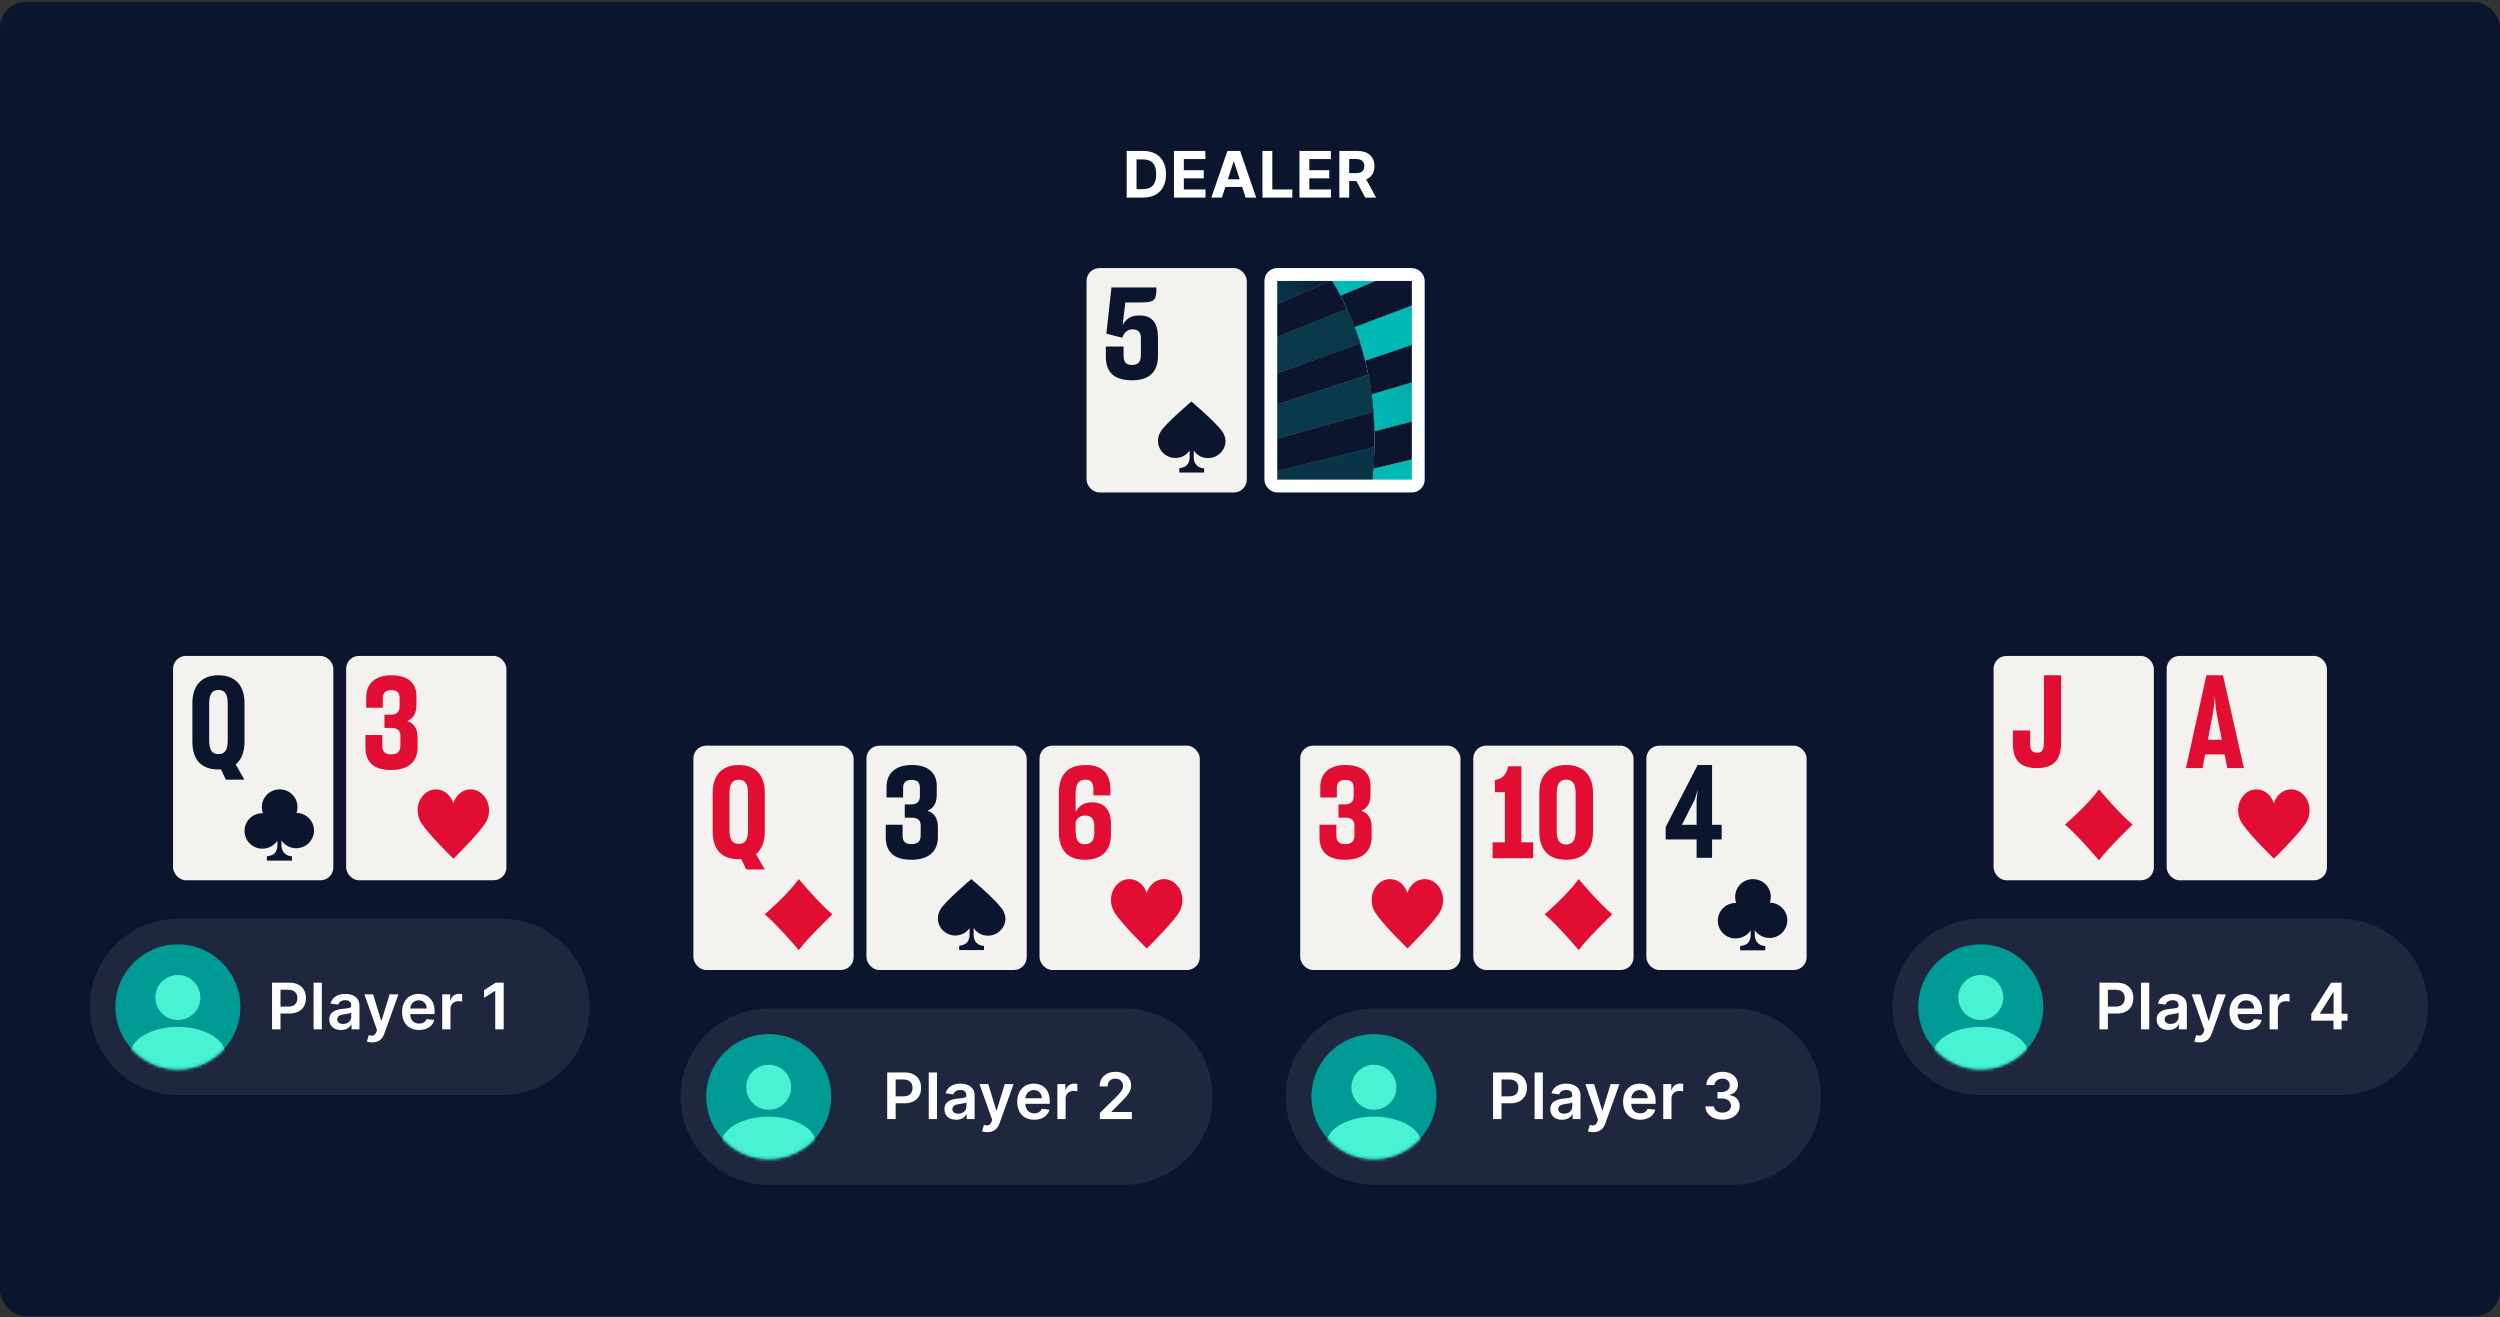 <svg width="780" height="411" viewBox="0 0 780 411" fill="none" xmlns="http://www.w3.org/2000/svg">
<rect x="0" y="0" width="780" height="411" fill="#333333" stroke="none"/>
<rect y="0.644" width="780" height="410" rx="8" fill="#0B152D"/>
<rect x="54" y="204.644" width="50" height="70" rx="4" fill="#F3F2EF"/>
<path d="M68.136 240.074C68.412 240.074 68.688 240.074 68.963 240.034L70.46 243.265H76.249L73.532 238.479C75.264 237.083 76.288 234.729 76.288 231.379V219.374C76.288 213.511 73.059 210.679 68.176 210.679C63.253 210.679 60.023 213.511 60.023 219.374V231.379C60.023 237.402 63.135 240.074 68.136 240.074ZM65.261 230.98V219.613C65.261 216.701 66.088 215.266 68.136 215.266C70.224 215.266 71.051 216.622 71.051 219.613V230.98C71.051 233.892 70.224 235.288 68.176 235.288C66.088 235.288 65.261 233.892 65.261 230.98Z" fill="#0B152D"/>
<path d="M92.516 253.625C92.718 253.072 92.82 252.468 92.82 251.814C92.82 248.746 90.343 246.282 87.259 246.282C84.175 246.282 81.698 248.746 81.698 251.814C81.698 252.468 81.799 253.122 82.052 253.726C82.001 253.726 81.951 253.726 81.85 253.726C78.766 253.726 76.289 256.19 76.289 259.258C76.289 262.327 78.766 264.791 81.85 264.791C83.771 264.791 85.591 263.785 86.551 262.276V263.685C86.551 263.986 86.501 264.338 86.45 264.64C86.096 266.451 84.832 267.004 83.265 267.155V268.513H91.101V267.155C91.101 267.155 88.523 267.256 87.916 264.59C87.815 264.238 87.815 263.886 87.815 263.534V262.226C88.826 263.685 90.494 264.64 92.415 264.64C95.499 264.64 97.976 262.176 97.976 259.108C97.976 256.14 95.549 253.675 92.516 253.625ZM87.107 257.347V257.397C87.107 257.397 87.057 257.397 87.107 257.347Z" fill="#0B152D"/>
<rect x="108" y="204.644" width="50" height="70" rx="4" fill="#F3F2EF"/>
<path d="M114.023 229.31V233.156C114.023 237.683 116.449 240.248 122.017 240.248C127.743 240.248 130.288 237.323 130.288 233.196V230.071C130.288 227.346 129.175 225.704 127.067 224.942C129.095 224.101 129.931 222.418 129.931 219.974V217.169C129.931 213.163 127.306 210.679 122.096 210.679C117.125 210.679 114.262 213.243 114.262 217.53V220.815H119.432V217.891C119.432 216.248 120.187 215.326 122.057 215.326C124.005 215.326 124.681 216.168 124.681 217.891V220.335C124.681 222.098 123.767 222.979 121.977 222.979H119.949V227.106H121.937C124.005 227.106 124.92 227.867 124.92 229.67V232.515C124.92 234.398 124.164 235.36 122.057 235.36C120.108 235.36 119.273 234.518 119.273 232.715V229.31H114.023Z" fill="#E20D33"/>
<path d="M152.578 252.807C152.578 249.21 149.986 246.282 146.825 246.282C144.336 246.282 142.211 248.08 141.434 250.649C140.656 248.08 138.531 246.282 136.043 246.282C132.881 246.282 130.289 249.21 130.289 252.807C130.289 254.142 130.652 255.376 131.222 256.403C131.274 256.506 131.378 256.66 131.429 256.763C134.021 260.719 141.485 267.912 141.485 267.912C141.485 267.912 150.66 258.818 151.801 256.146C152.319 255.17 152.578 254.04 152.578 252.807Z" fill="#E20D33"/>
<path d="M28 314.144C28 298.956 40.312 286.644 55.5 286.644H156.5C171.688 286.644 184 298.956 184 314.144V314.144C184 329.332 171.688 341.644 156.5 341.644H55.5C40.312 341.644 28 329.332 28 314.144V314.144Z" fill="white" fill-opacity="0.08"/>
<circle cx="55.5" cy="314.144" r="19.5" fill="#009A95"/>
<mask id="mask0" style="mask-type:alpha" maskUnits="userSpaceOnUse" x="36" y="294" width="39" height="40">
<circle cx="55.5" cy="314.144" r="19.5" fill="#C4C4C4"/>
</mask>
<g mask="url(#mask0)">
<ellipse cx="55.5" cy="328.964" rx="14.82" ry="8.58" fill="#49F2D3"/>
</g>
<ellipse cx="55.501" cy="311.219" rx="7.02" ry="7.02" fill="#49F2D3"/>
<path d="M84.881 321.144H87.516V316.229H90.3C93.66 316.229 95.463 314.212 95.463 311.414C95.463 308.637 93.681 306.599 90.336 306.599H84.881V321.144ZM87.516 314.063V308.8H89.931C91.905 308.8 92.779 309.866 92.779 311.414C92.779 312.962 91.905 314.063 89.945 314.063H87.516ZM100.41 306.599H97.839V321.144H100.41V306.599ZM106.393 321.364C108.104 321.364 109.127 320.562 109.596 319.645H109.681V321.144H112.153V313.843C112.153 310.959 109.802 310.093 107.721 310.093C105.427 310.093 103.665 311.116 103.097 313.104L105.498 313.445C105.753 312.699 106.478 312.06 107.735 312.06C108.928 312.06 109.582 312.671 109.582 313.743V313.786C109.582 314.525 108.807 314.56 106.883 314.766C104.766 314.993 102.742 315.626 102.742 318.083C102.742 320.228 104.312 321.364 106.393 321.364ZM107.06 319.475C105.988 319.475 105.221 318.985 105.221 318.04C105.221 317.053 106.08 316.641 107.231 316.478C107.905 316.386 109.255 316.215 109.589 315.945V317.231C109.589 318.445 108.609 319.475 107.06 319.475ZM116.145 325.235C118.148 325.235 119.306 324.205 119.924 322.465L124.306 310.249L121.557 310.235L119.036 318.474H118.922L116.408 310.235H113.681L117.637 321.371L117.417 321.961C116.941 323.204 116.188 323.289 115.066 322.962L114.469 324.965C114.817 325.107 115.442 325.235 116.145 325.235ZM130.749 321.357C133.291 321.357 135.038 320.114 135.493 318.218L133.092 317.948C132.744 318.871 131.892 319.354 130.784 319.354C129.122 319.354 128.021 318.261 128 316.393H135.599V315.604C135.599 311.776 133.298 310.093 130.614 310.093C127.489 310.093 125.45 312.387 125.45 315.753C125.45 319.177 127.46 321.357 130.749 321.357ZM128.007 314.66C128.085 313.268 129.115 312.096 130.649 312.096C132.126 312.096 133.121 313.175 133.135 314.66H128.007ZM137.975 321.144H140.546V314.731C140.546 313.346 141.59 312.366 143.003 312.366C143.436 312.366 143.976 312.444 144.196 312.515V310.15C143.962 310.107 143.557 310.079 143.273 310.079C142.023 310.079 140.979 310.789 140.581 312.053H140.467V310.235H137.975V321.144ZM157.153 306.599H154.646L151.031 308.921V311.336L154.433 309.163H154.518V321.144H157.153V306.599Z" fill="white"/>
<rect x="216.334" y="232.644" width="50" height="70" rx="4" fill="#F3F2EF"/>
<path d="M230.47 268.074C230.746 268.074 231.022 268.074 231.297 268.034L232.794 271.265H238.583L235.866 266.479C237.599 265.083 238.622 262.729 238.622 259.379V247.374C238.622 241.511 235.393 238.679 230.51 238.679C225.587 238.679 222.357 241.511 222.357 247.374V259.379C222.357 265.402 225.469 268.074 230.47 268.074ZM227.595 258.98V247.613C227.595 244.701 228.422 243.266 230.47 243.266C232.558 243.266 233.385 244.622 233.385 247.613V258.98C233.385 261.892 232.558 263.288 230.51 263.288C228.422 263.288 227.595 261.892 227.595 258.98Z" fill="#E20D33"/>
<path d="M238.623 285.256C238.623 285.256 245.782 279.095 249.214 274.282C249.214 274.282 255.981 282.32 259.707 285.256C259.707 285.256 252.156 292.476 249.214 296.423C249.214 296.471 243.036 289.059 238.623 285.256Z" fill="#E20D33"/>
<rect x="270.334" y="232.644" width="50" height="70" rx="4" fill="#F3F2EF"/>
<path d="M276.357 257.31V261.156C276.357 265.683 278.783 268.248 284.351 268.248C290.077 268.248 292.622 265.323 292.622 261.196V258.071C292.622 255.346 291.509 253.704 289.401 252.942C291.429 252.101 292.265 250.418 292.265 247.974V245.169C292.265 241.163 289.64 238.679 284.43 238.679C279.459 238.679 276.596 241.243 276.596 245.53V248.815H281.766V245.891C281.766 244.248 282.521 243.326 284.391 243.326C286.339 243.326 287.015 244.168 287.015 245.891V248.335C287.015 250.098 286.101 250.979 284.311 250.979H282.283V255.106H284.271C286.339 255.106 287.254 255.867 287.254 257.67V260.515C287.254 262.398 286.498 263.36 284.391 263.36C282.442 263.36 281.607 262.518 281.607 260.715V257.31H276.357Z" fill="#0B152D"/>
<path d="M312.728 283.66C312.728 283.612 312.728 283.612 312.728 283.66C312.63 283.564 312.582 283.467 312.484 283.37C310.087 280.18 303.043 274.282 303.043 274.282C303.043 274.282 294.384 281.63 293.357 283.854C292.868 284.676 292.623 285.594 292.623 286.561C292.623 289.462 295.02 291.831 297.955 291.879C299.863 291.927 301.526 291.009 302.504 289.558V291.637C302.504 291.976 302.456 292.266 302.407 292.604C302.015 294.344 300.792 294.925 299.276 295.07V296.423H307.005V295.118C307.005 295.118 304.51 295.215 303.874 292.604C303.776 292.266 303.776 291.927 303.776 291.589V289.558C304.755 291.009 306.418 291.976 308.326 291.927C311.31 291.879 313.756 289.413 313.707 286.464C313.609 285.449 313.266 284.482 312.728 283.66Z" fill="#0B152D"/>
<rect x="324.334" y="232.644" width="50" height="70" rx="4" fill="#F3F2EF"/>
<path d="M338.47 268.248C343.629 268.248 346.622 265.607 346.622 260.165V257.124C346.622 252.483 344.417 250.322 340.597 250.322C338.037 250.322 336.422 251.643 335.595 253.363V247.641C335.595 244.721 336.462 243.24 338.628 243.24C340.4 243.24 341.148 244.28 341.148 246.241V248.162H346.426V246.161C346.386 241.32 343.866 238.679 338.707 238.679C333.232 238.679 330.357 241.6 330.357 247.521V259.405C330.357 265.367 333.232 268.248 338.47 268.248ZM338.549 254.443C340.636 254.443 341.424 255.724 341.424 257.524V259.885C341.424 262.126 340.518 263.406 338.47 263.406C336.422 263.406 335.595 262.086 335.595 259.205V256.364C336.068 255.204 337.092 254.443 338.549 254.443Z" fill="#E20D33"/>
<path d="M368.912 280.807C368.912 277.21 366.32 274.282 363.158 274.282C360.67 274.282 358.545 276.08 357.768 278.649C356.99 276.08 354.865 274.282 352.377 274.282C349.215 274.282 346.623 277.21 346.623 280.807C346.623 282.142 346.986 283.376 347.556 284.403C347.608 284.506 347.712 284.66 347.763 284.763C350.355 288.719 357.819 295.912 357.819 295.912C357.819 295.912 366.994 286.818 368.135 284.146C368.653 283.17 368.912 282.04 368.912 280.807Z" fill="#E20D33"/>
<path d="M212.334 342.144C212.334 326.956 224.646 314.644 239.834 314.644H350.834C366.022 314.644 378.334 326.956 378.334 342.144V342.144C378.334 357.332 366.022 369.644 350.834 369.644H239.834C224.646 369.644 212.334 357.332 212.334 342.144V342.144Z" fill="white" fill-opacity="0.08"/>
<circle cx="239.834" cy="342.144" r="19.5" fill="#009A95"/>
<mask id="mask1" style="mask-type:alpha" maskUnits="userSpaceOnUse" x="220" y="322" width="40" height="40">
<circle cx="239.834" cy="342.144" r="19.5" fill="#C4C4C4"/>
</mask>
<g mask="url(#mask1)">
<ellipse cx="239.834" cy="356.964" rx="14.82" ry="8.58" fill="#49F2D3"/>
</g>
<ellipse cx="239.834" cy="339.219" rx="7.02" ry="7.02" fill="#49F2D3"/>
<path d="M276.809 349.144H279.444V344.229H282.228C285.587 344.229 287.391 342.212 287.391 339.414C287.391 336.637 285.609 334.599 282.263 334.599H276.809V349.144ZM279.444 342.063V336.8H281.859C283.833 336.8 284.707 337.866 284.707 339.414C284.707 340.962 283.833 342.063 281.873 342.063H279.444ZM292.337 334.599H289.766V349.144H292.337V334.599ZM298.32 349.364C300.032 349.364 301.055 348.562 301.524 347.645H301.609V349.144H304.08V341.843C304.08 338.959 301.729 338.093 299.649 338.093C297.354 338.093 295.593 339.116 295.025 341.104L297.425 341.445C297.681 340.699 298.406 340.06 299.663 340.06C300.856 340.06 301.509 340.671 301.509 341.743V341.786C301.509 342.525 300.735 342.56 298.81 342.766C296.694 342.993 294.67 343.626 294.67 346.083C294.67 348.228 296.239 349.364 298.32 349.364ZM298.988 347.475C297.916 347.475 297.149 346.985 297.149 346.04C297.149 345.053 298.008 344.641 299.158 344.478C299.833 344.386 301.183 344.215 301.516 343.945V345.231C301.516 346.445 300.536 347.475 298.988 347.475ZM308.073 353.235C310.076 353.235 311.233 352.205 311.851 350.465L316.233 338.249L313.485 338.235L310.964 346.474H310.85L308.336 338.235H305.608L309.564 349.371L309.344 349.961C308.868 351.204 308.116 351.289 306.993 350.962L306.397 352.965C306.745 353.107 307.37 353.235 308.073 353.235ZM322.676 349.357C325.219 349.357 326.966 348.114 327.421 346.218L325.02 345.948C324.672 346.871 323.82 347.354 322.712 347.354C321.05 347.354 319.949 346.261 319.928 344.393H327.527V343.604C327.527 339.776 325.226 338.093 322.541 338.093C319.416 338.093 317.378 340.387 317.378 343.753C317.378 347.177 319.388 349.357 322.676 349.357ZM319.935 342.66C320.013 341.268 321.043 340.096 322.577 340.096C324.054 340.096 325.049 341.175 325.063 342.66H319.935ZM329.902 349.144H332.473V342.731C332.473 341.346 333.517 340.366 334.931 340.366C335.364 340.366 335.904 340.444 336.124 340.515V338.15C335.889 338.107 335.485 338.079 335.201 338.079C333.951 338.079 332.907 338.789 332.509 340.053H332.395V338.235H329.902V349.144ZM343.164 349.144H353.136V346.942H346.801V346.843L349.308 344.293C352.135 341.58 352.916 340.259 352.916 338.618C352.916 336.182 350.934 334.4 348.008 334.4C345.125 334.4 343.079 336.189 343.079 338.952H345.586C345.586 337.468 346.524 336.538 347.973 336.538C349.358 336.538 350.387 337.383 350.387 338.753C350.387 339.968 349.649 340.834 348.214 342.29L343.164 347.241V349.144Z" fill="white"/>
<rect x="405.666" y="232.644" width="50" height="70" rx="4" fill="#F3F2EF"/>
<path d="M411.689 257.31V261.156C411.689 265.683 414.115 268.248 419.683 268.248C425.409 268.248 427.955 265.323 427.955 261.196V258.071C427.955 255.346 426.841 253.704 424.733 252.942C426.761 252.101 427.597 250.418 427.597 247.974V245.169C427.597 241.163 424.972 238.679 419.762 238.679C414.791 238.679 411.928 241.243 411.928 245.53V248.815H417.098V245.891C417.098 244.248 417.853 243.326 419.723 243.326C421.671 243.326 422.347 244.168 422.347 245.891V248.335C422.347 250.098 421.433 250.979 419.643 250.979H417.615V255.106H419.603C421.671 255.106 422.586 255.867 422.586 257.67V260.515C422.586 262.398 421.83 263.36 419.723 263.36C417.774 263.36 416.939 262.518 416.939 260.715V257.31H411.689Z" fill="#E20D33"/>
<path d="M450.244 280.807C450.244 277.21 447.652 274.282 444.491 274.282C442.002 274.282 439.877 276.08 439.1 278.649C438.322 276.08 436.197 274.282 433.709 274.282C430.547 274.282 427.955 277.21 427.955 280.807C427.955 282.142 428.318 283.376 428.888 284.403C428.94 284.506 429.044 284.66 429.095 284.763C431.687 288.719 439.151 295.912 439.151 295.912C439.151 295.912 448.326 286.818 449.467 284.146C449.985 283.17 450.244 282.04 450.244 280.807Z" fill="#E20D33"/>
<rect x="459.666" y="232.644" width="50" height="70" rx="4" fill="#F3F2EF"/>
<path d="M478.347 267.768V262.806H474.667V239.079H470.583C469.976 241.68 468.803 243 466.417 243.36V247.161H469.531V262.806H465.689V267.768H478.347Z" fill="#E20D33"/>
<path d="M480.273 259.445C480.273 265.487 483.468 268.248 488.644 268.248C493.699 268.248 497.015 265.487 497.015 259.445V247.441C497.015 241.56 493.699 238.679 488.644 238.679C483.589 238.679 480.273 241.56 480.273 247.441V259.445ZM488.644 243.24C490.747 243.24 491.596 244.641 491.596 247.641V259.165C491.596 262.086 490.747 263.486 488.644 263.486C486.501 263.486 485.692 262.086 485.692 259.165V247.641C485.692 244.761 486.501 243.24 488.644 243.24Z" fill="#E20D33"/>
<path d="M481.955 285.256C481.955 285.256 489.114 279.095 492.546 274.282C492.546 274.282 499.313 282.32 503.039 285.256C503.039 285.256 495.488 292.476 492.546 296.423C492.546 296.471 486.368 289.059 481.955 285.256Z" fill="#E20D33"/>
<rect x="513.666" y="232.644" width="50" height="70" rx="4" fill="#F3F2EF"/>
<path d="M519.689 258.029V261.908H529.342V267.644H534.168V261.908H537.159V257.343H534.168V238.679H529.661L519.689 258.029ZM528.823 249.303L529.701 246.354L529.342 249.384V257.343H524.755L528.823 249.303Z" fill="#0B152D"/>
<path d="M552.182 281.625C552.384 281.072 552.486 280.468 552.486 279.814C552.486 276.746 550.008 274.282 546.925 274.282C543.841 274.282 541.364 276.746 541.364 279.814C541.364 280.468 541.465 281.122 541.718 281.726C541.667 281.726 541.617 281.726 541.516 281.726C538.432 281.726 535.955 284.19 535.955 287.258C535.955 290.327 538.432 292.791 541.516 292.791C543.437 292.791 545.257 291.785 546.217 290.276V291.685C546.217 291.986 546.167 292.338 546.116 292.64C545.762 294.451 544.498 295.004 542.931 295.155V296.513H550.767V295.155C550.767 295.155 548.189 295.256 547.582 292.59C547.481 292.238 547.481 291.886 547.481 291.534V290.226C548.492 291.685 550.16 292.64 552.081 292.64C555.165 292.64 557.642 290.176 557.642 287.108C557.642 284.14 555.215 281.675 552.182 281.625ZM546.773 285.347V285.397C546.773 285.397 546.723 285.397 546.773 285.347Z" fill="#0B152D"/>
<path d="M401.166 342.144C401.166 326.956 413.478 314.644 428.666 314.644H540.666C555.854 314.644 568.166 326.956 568.166 342.144V342.144C568.166 357.332 555.854 369.644 540.666 369.644H428.666C413.478 369.644 401.166 357.332 401.166 342.144V342.144Z" fill="white" fill-opacity="0.08"/>
<circle cx="428.666" cy="342.144" r="19.5" fill="#009A95"/>
<mask id="mask2" style="mask-type:alpha" maskUnits="userSpaceOnUse" x="409" y="322" width="40" height="40">
<circle cx="428.666" cy="342.144" r="19.5" fill="#C4C4C4"/>
</mask>
<g mask="url(#mask2)">
<ellipse cx="428.666" cy="356.964" rx="14.82" ry="8.58" fill="#49F2D3"/>
</g>
<ellipse cx="428.666" cy="339.219" rx="7.02" ry="7.02" fill="#49F2D3"/>
<path d="M465.838 349.144H468.473V344.229H471.257C474.617 344.229 476.421 342.212 476.421 339.414C476.421 336.637 474.638 334.599 471.293 334.599H465.838V349.144ZM468.473 342.063V336.8H470.888C472.862 336.8 473.736 337.866 473.736 339.414C473.736 340.962 472.862 342.063 470.902 342.063H468.473ZM481.367 334.599H478.796V349.144H481.367V334.599ZM487.35 349.364C489.061 349.364 490.084 348.562 490.553 347.645H490.638V349.144H493.11V341.843C493.11 338.959 490.759 338.093 488.678 338.093C486.384 338.093 484.622 339.116 484.054 341.104L486.455 341.445C486.71 340.699 487.435 340.06 488.692 340.06C489.885 340.06 490.539 340.671 490.539 341.743V341.786C490.539 342.525 489.764 342.56 487.84 342.766C485.723 342.993 483.699 343.626 483.699 346.083C483.699 348.228 485.269 349.364 487.35 349.364ZM488.017 347.475C486.945 347.475 486.178 346.985 486.178 346.04C486.178 345.053 487.037 344.641 488.188 344.478C488.862 344.386 490.212 344.215 490.546 343.945V345.231C490.546 346.445 489.566 347.475 488.017 347.475ZM497.102 353.235C499.105 353.235 500.263 352.205 500.881 350.465L505.263 338.249L502.514 338.235L499.993 346.474H499.879L497.365 338.235H494.638L498.594 349.371L498.374 349.961C497.898 351.204 497.145 351.289 496.023 350.962L495.426 352.965C495.774 353.107 496.399 353.235 497.102 353.235ZM511.706 349.357C514.248 349.357 515.995 348.114 516.45 346.218L514.049 345.948C513.701 346.871 512.849 347.354 511.741 347.354C510.079 347.354 508.978 346.261 508.957 344.393H516.556V343.604C516.556 339.776 514.255 338.093 511.571 338.093C508.446 338.093 506.407 340.387 506.407 343.753C506.407 347.177 508.417 349.357 511.706 349.357ZM508.964 342.66C509.042 341.268 510.072 340.096 511.606 340.096C513.083 340.096 514.078 341.175 514.092 342.66H508.964ZM518.932 349.144H521.503V342.731C521.503 341.346 522.547 340.366 523.96 340.366C524.393 340.366 524.933 340.444 525.153 340.515V338.15C524.919 338.107 524.514 338.079 524.23 338.079C522.98 338.079 521.936 338.789 521.538 340.053H521.424V338.235H518.932V349.144ZM537.414 349.343C540.525 349.343 542.79 347.56 542.783 345.103C542.79 343.285 541.654 341.978 539.616 341.687V341.573C541.192 341.232 542.251 340.06 542.243 338.427C542.251 336.211 540.361 334.4 537.457 334.4C534.63 334.4 532.442 336.083 532.386 338.519H534.921C534.964 337.297 536.1 336.538 537.442 336.538C538.799 336.538 539.701 337.361 539.694 338.583C539.701 339.854 538.65 340.699 537.144 340.699H535.859V342.731H537.144C538.984 342.731 540.077 343.654 540.07 344.968C540.077 346.253 538.962 347.134 537.407 347.134C535.944 347.134 534.815 346.374 534.751 345.188H532.08C532.151 347.645 534.346 349.343 537.414 349.343Z" fill="white"/>
<rect x="622" y="204.644" width="50" height="70" rx="4" fill="#F3F2EF"/>
<path d="M628.023 232.045C628.023 237.456 630.594 239.644 635.533 239.644C640.634 239.644 643.084 237.217 643.084 231.488V210.679H637.702V231.408C637.702 233.994 637.18 234.83 635.533 234.83C633.927 234.83 633.405 233.835 633.405 232.045V227.907H628.023V232.045Z" fill="#E20D33"/>
<path d="M644.289 257.256C644.289 257.256 651.448 251.095 654.88 246.282C654.88 246.282 661.647 254.32 665.373 257.256C665.373 257.256 657.822 264.476 654.88 268.423C654.88 268.471 648.702 261.059 644.289 257.256Z" fill="#E20D33"/>
<rect x="676" y="204.644" width="50" height="70" rx="4" fill="#F3F2EF"/>
<path d="M687.193 239.644L687.994 235.362H694.085L694.926 239.644H700.096L693.564 210.679H688.395L682.023 239.644H687.193ZM690.679 221.142L690.999 217.102L691.32 221.142L693.203 230.797H688.876L690.679 221.142Z" fill="#E20D33"/>
<path d="M720.578 252.807C720.578 249.21 717.986 246.282 714.825 246.282C712.336 246.282 710.211 248.08 709.434 250.649C708.656 248.08 706.531 246.282 704.043 246.282C700.881 246.282 698.289 249.21 698.289 252.807C698.289 254.142 698.652 255.376 699.222 256.403C699.274 256.506 699.378 256.66 699.429 256.763C702.021 260.719 709.485 267.912 709.485 267.912C709.485 267.912 718.66 258.818 719.801 256.146C720.319 255.17 720.578 254.04 720.578 252.807Z" fill="#E20D33"/>
<path d="M590.5 314.144C590.5 298.956 602.812 286.644 618 286.644H730C745.188 286.644 757.5 298.956 757.5 314.144V314.144C757.5 329.332 745.188 341.644 730 341.644H618C602.812 341.644 590.5 329.332 590.5 314.144V314.144Z" fill="white" fill-opacity="0.08"/>
<circle cx="618" cy="314.144" r="19.5" fill="#009A95"/>
<mask id="mask3" style="mask-type:alpha" maskUnits="userSpaceOnUse" x="598" y="294" width="40" height="40">
<circle cx="618" cy="314.144" r="19.5" fill="#C4C4C4"/>
</mask>
<g mask="url(#mask3)">
<ellipse cx="618" cy="328.964" rx="14.82" ry="8.58" fill="#49F2D3"/>
</g>
<ellipse cx="618" cy="311.219" rx="7.02" ry="7.02" fill="#49F2D3"/>
<path d="M655.026 321.144H657.661V316.229H660.445C663.804 316.229 665.608 314.212 665.608 311.414C665.608 308.637 663.825 306.599 660.48 306.599H655.026V321.144ZM657.661 314.063V308.8H660.075C662.05 308.8 662.923 309.866 662.923 311.414C662.923 312.962 662.05 314.063 660.09 314.063H657.661ZM670.554 306.599H667.983V321.144H670.554V306.599ZM676.537 321.364C678.249 321.364 679.272 320.562 679.74 319.645H679.826V321.144H682.297V313.843C682.297 310.959 679.946 310.093 677.865 310.093C675.571 310.093 673.81 311.116 673.242 313.104L675.642 313.445C675.898 312.699 676.622 312.06 677.88 312.06C679.073 312.06 679.726 312.671 679.726 313.743V313.786C679.726 314.525 678.952 314.56 677.027 314.766C674.911 314.993 672.887 315.626 672.887 318.083C672.887 320.228 674.456 321.364 676.537 321.364ZM677.205 319.475C676.132 319.475 675.365 318.985 675.365 318.04C675.365 317.053 676.225 316.641 677.375 316.478C678.05 316.386 679.399 316.215 679.733 315.945V317.231C679.733 318.445 678.753 319.475 677.205 319.475ZM686.29 325.235C688.293 325.235 689.45 324.205 690.068 322.465L694.45 310.249L691.702 310.235L689.18 318.474H689.067L686.553 310.235H683.825L687.781 321.371L687.561 321.961C687.085 323.204 686.332 323.289 685.21 322.962L684.614 324.965C684.962 325.107 685.587 325.235 686.29 325.235ZM700.893 321.357C703.436 321.357 705.183 320.114 705.637 318.218L703.237 317.948C702.889 318.871 702.037 319.354 700.929 319.354C699.267 319.354 698.166 318.261 698.145 316.393H705.744V315.604C705.744 311.776 703.443 310.093 700.758 310.093C697.633 310.093 695.595 312.387 695.595 315.753C695.595 319.177 697.605 321.357 700.893 321.357ZM698.152 314.66C698.23 313.268 699.26 312.096 700.794 312.096C702.271 312.096 703.265 313.175 703.28 314.66H698.152ZM708.119 321.144H710.69V314.731C710.69 313.346 711.734 312.366 713.147 312.366C713.581 312.366 714.12 312.444 714.341 312.515V310.15C714.106 310.107 713.701 310.079 713.417 310.079C712.167 310.079 711.123 310.789 710.726 312.053H710.612V310.235H708.119V321.144ZM721.118 318.445H728.057V321.144H730.572V318.445H732.432V316.279H730.572V306.599H727.29L721.118 316.35V318.445ZM728.086 316.279H723.817V316.165L727.972 309.582H728.086V316.279Z" fill="white"/>
<rect x="339" y="83.644" width="50" height="70" rx="4" fill="#F3F2EF"/>
<path d="M345.023 108.115V111.254C345.023 116.221 347.667 118.644 353.237 118.644C358.727 118.644 361.288 115.863 361.288 111.095V105.254C361.288 101.082 359.621 98.38 355.555 98.42C352.627 98.38 351.285 99.652 350.31 101.36C350.432 100.287 350.554 98.619 350.798 96.831C350.92 95.996 351.042 95.122 351.082 94.367H355.636C358.564 94.367 359.906 94.129 360.435 92.897C360.638 92.261 360.801 91.268 360.801 89.957V89.679H346.772L345.186 104.102L350.147 105.373C350.188 105.334 350.432 104.658 350.432 104.658C351.042 103.585 351.855 102.751 353.319 102.751C355.108 102.751 355.962 103.665 355.962 105.532V110.618C355.962 112.684 355.311 113.876 353.237 113.876C351.245 113.876 350.554 112.962 350.554 110.857V108.115H345.023Z" fill="#0B152D"/>
<path d="M381.394 134.66C381.394 134.612 381.394 134.612 381.394 134.66C381.296 134.564 381.248 134.467 381.15 134.37C378.753 131.18 371.709 125.282 371.709 125.282C371.709 125.282 363.05 132.63 362.023 134.854C361.534 135.676 361.289 136.594 361.289 137.561C361.289 140.462 363.686 142.831 366.621 142.879C368.529 142.927 370.192 142.009 371.17 140.558V142.637C371.17 142.976 371.122 143.266 371.073 143.604C370.681 145.344 369.458 145.925 367.942 146.07V147.423H375.671V146.118C375.671 146.118 373.176 146.215 372.54 143.604C372.442 143.266 372.442 142.927 372.442 142.589V140.558C373.421 142.009 375.084 142.976 376.992 142.927C379.976 142.879 382.422 140.413 382.373 137.464C382.275 136.449 381.932 135.482 381.394 134.66Z" fill="#0B152D"/>
<g clip-path="url(#clip0)">
<rect x="396.5" y="85.644" width="46" height="66" rx="2" fill="white"/>
<path d="M428.821 139.537C428.769 141.799 428.652 144.038 428.471 146.254L442.499 142.889V130.982L428.831 134.551C428.862 136.224 428.859 137.886 428.821 139.537Z" fill="#0B152D"/>
<path d="M420.241 96.411C421.109 98.304 421.903 100.2 422.624 102.1L442.48 94.596V85.644H433.909L418.213 92.256C418.932 93.64 419.608 95.025 420.241 96.411Z" fill="#0B152D"/>
<path d="M426.904 116.999C427.31 119.034 427.65 121.054 427.924 123.057L442.485 118.742V106.903L425.898 112.531C426.282 114.02 426.613 115.513 426.904 116.999Z" fill="#0B152D"/>
<path d="M428.503 128.424C428.673 130.477 428.784 132.519 428.834 134.55L442.498 130.981V118.742L427.938 123.057C428.171 124.855 428.36 126.644 428.503 128.424Z" fill="#0B152D"/>
<path d="M428.503 128.424C428.673 130.477 428.784 132.519 428.834 134.55L442.498 130.981V118.742L427.938 123.057C428.171 124.855 428.36 126.644 428.503 128.424Z" fill="url(#paint0_linear)"/>
<path d="M415.5 87.384C416.464 89.004 417.368 90.627 418.213 92.256L433.919 85.644H414.438C414.798 86.224 415.152 86.801 415.5 87.384Z" fill="#0B152D"/>
<path d="M415.5 87.384C416.464 89.004 417.368 90.627 418.213 92.256L433.919 85.644H414.438C414.798 86.224 415.152 86.801 415.5 87.384Z" fill="url(#paint1_linear)"/>
<path d="M428.003 150.925C427.973 151.166 427.94 151.403 427.91 151.644H442.501V142.889L428.483 146.254C428.341 147.826 428.182 149.383 428.003 150.925Z" fill="#0B152D"/>
<path d="M428.003 150.925C427.973 151.166 427.94 151.403 427.91 151.644H442.501V142.889L428.483 146.254C428.341 147.826 428.182 149.383 428.003 150.925Z" fill="url(#paint2_linear)"/>
<path d="M424.369 107.117C424.938 108.926 425.449 110.735 425.901 112.545L442.5 106.903V94.596L422.645 102.1C423.267 103.773 423.841 105.446 424.369 107.117Z" fill="#0B152D"/>
<path d="M424.369 107.117C424.938 108.926 425.449 110.735 425.901 112.545L442.5 106.903V94.596L422.645 102.1C423.267 103.773 423.841 105.446 424.369 107.117Z" fill="url(#paint3_linear)"/>
<path d="M428.822 134.55C428.776 132.515 428.665 130.473 428.491 128.424L396.5 137.42V147.485L428.822 139.537C428.859 137.886 428.859 136.224 428.822 134.55Z" fill="#0B152D"/>
<path d="M424.531 151.644H427.908C427.937 151.403 427.97 151.166 428 150.925L424.531 151.644Z" fill="#0B152D"/>
<path d="M425.9 112.531C425.445 110.722 424.935 108.913 424.368 107.104L396.5 117.134V126.83L426.906 116.992C426.615 115.513 426.284 114.02 425.9 112.531Z" fill="#0B152D"/>
<path d="M418.212 92.256C417.37 90.627 416.465 89.004 415.499 87.384L396.5 95.709V105.906L420.241 96.408C419.606 95.021 418.929 93.637 418.212 92.256Z" fill="#0B152D"/>
<path d="M414.436 85.644H396.5V95.709L415.499 87.384C415.151 86.801 414.797 86.224 414.436 85.644Z" fill="#0B152D"/>
<path d="M414.436 85.644H396.5V95.709L415.499 87.384C415.151 86.801 414.797 86.224 414.436 85.644Z" fill="url(#paint4_linear)"/>
<path d="M422.624 102.1C421.902 100.2 421.108 98.304 420.241 96.411L396.5 105.906V117.134L424.368 107.117C423.838 105.446 423.257 103.773 422.624 102.1Z" fill="#0B152D"/>
<path d="M422.624 102.1C421.902 100.2 421.108 98.304 420.241 96.411L396.5 105.906V117.134L424.368 107.117C423.838 105.446 423.257 103.773 422.624 102.1Z" fill="url(#paint5_linear)"/>
<path d="M428.471 146.254C428.65 144.04 428.767 141.801 428.822 139.537L396.5 147.485V151.644H424.533L428.001 150.925C428.18 149.38 428.337 147.823 428.471 146.254Z" fill="#0B152D"/>
<path d="M428.471 146.254C428.65 144.04 428.767 141.801 428.822 139.537L396.5 147.485V151.644H424.533L428.001 150.925C428.18 149.38 428.337 147.823 428.471 146.254Z" fill="url(#paint6_linear)"/>
<path d="M427.938 123.057C427.665 121.044 427.325 119.025 426.919 116.999L396.5 126.829V137.42L428.504 128.424C428.363 126.644 428.174 124.855 427.938 123.057Z" fill="#0B152D"/>
<path d="M427.938 123.057C427.665 121.044 427.325 119.025 426.919 116.999L396.5 126.829V137.42L428.504 128.424C428.363 126.644 428.174 124.855 427.938 123.057Z" fill="url(#paint7_linear)"/>
</g>
<rect x="396.5" y="85.644" width="46" height="66" rx="2" stroke="white" stroke-width="4"/>
<path d="M356.682 61.644C361.114 61.644 363.799 58.903 363.799 54.357C363.799 49.826 361.114 47.099 356.725 47.099H351.526V61.644H356.682ZM354.601 59.009V49.733H356.561C359.289 49.733 360.73 51.126 360.73 54.357C360.73 57.603 359.289 59.009 356.554 59.009H354.601ZM366.277 61.644H376.106V59.108H369.352V55.636H375.574V53.1H369.352V49.634H376.078V47.099H366.277V61.644ZM381.23 61.644L382.309 58.327H387.558L388.638 61.644H391.933L386.919 47.099H382.956L377.934 61.644H381.23ZM383.091 55.927L384.88 50.422H384.994L386.784 55.927H383.091ZM393.884 61.644H403.195V59.108H396.959V47.099H393.884V61.644ZM405.431 61.644H415.261V59.108H408.507V55.636H414.728V53.1H408.507V49.634H415.233V47.099H405.431V61.644ZM417.877 61.644H420.953V56.488H423.197L425.953 61.644H429.348L426.258 55.991C427.913 55.28 428.829 53.839 428.829 51.85C428.829 48.959 426.919 47.099 423.616 47.099H417.877V61.644ZM420.953 54.016V49.613H423.027C424.802 49.613 425.662 50.401 425.662 51.85C425.662 53.292 424.802 54.016 423.041 54.016H420.953Z" fill="white"/>
<defs>
<linearGradient id="paint0_linear" x1="426.382" y1="128.821" x2="496.42" y2="113.19" gradientUnits="userSpaceOnUse">
<stop offset="0" stop-color="#00B9B5"/>
<stop offset="1" stop-color="#048085"/>
</linearGradient>
<linearGradient id="paint1_linear" x1="1396.71" y1="164.387" x2="4918.97" y2="-2209.87" gradientUnits="userSpaceOnUse">
<stop offset="0" stop-color="#00B9B5"/>
<stop offset="1" stop-color="#048085"/>
</linearGradient>
<linearGradient id="paint2_linear" x1="1573.57" y1="1854.49" x2="4509.31" y2="735.233" gradientUnits="userSpaceOnUse">
<stop offset="0" stop-color="#00B9B5"/>
<stop offset="1" stop-color="#048085"/>
</linearGradient>
<linearGradient id="paint3_linear" x1="2018.65" y1="1180.3" x2="6395.01" y2="72.81" gradientUnits="userSpaceOnUse">
<stop offset="0" stop-color="#00B9B5"/>
<stop offset="1" stop-color="#048085"/>
</linearGradient>
<linearGradient id="paint4_linear" x1="310.809" y1="132.071" x2="415.297" y2="84.48" gradientUnits="userSpaceOnUse">
<stop offset="0" stop-color="#00B9B5"/>
<stop offset="1" stop-color="#0B1C32"/>
</linearGradient>
<linearGradient id="paint5_linear" x1="-6499.86" y1="2850.58" x2="1408.53" y2="-1414.57" gradientUnits="userSpaceOnUse">
<stop offset="0" stop-color="#00B9B5"/>
<stop offset="1" stop-color="#0B1C32"/>
</linearGradient>
<linearGradient id="paint6_linear" x1="-6694.2" y1="2045.78" x2="-1159.56" y2="-3212.52" gradientUnits="userSpaceOnUse">
<stop offset="0" stop-color="#00B9B5"/>
<stop offset="1" stop-color="#0B1C32"/>
</linearGradient>
<linearGradient id="paint7_linear" x1="-7226.78" y1="2691.88" x2="1369.24" y2="-1987.67" gradientUnits="userSpaceOnUse">
<stop offset="0" stop-color="#00B9B5"/>
<stop offset="1" stop-color="#0B1C32"/>
</linearGradient>
<clipPath id="clip0">
<rect x="396.5" y="85.644" width="46" height="66" rx="2" fill="white"/>
</clipPath>
</defs>
</svg>
